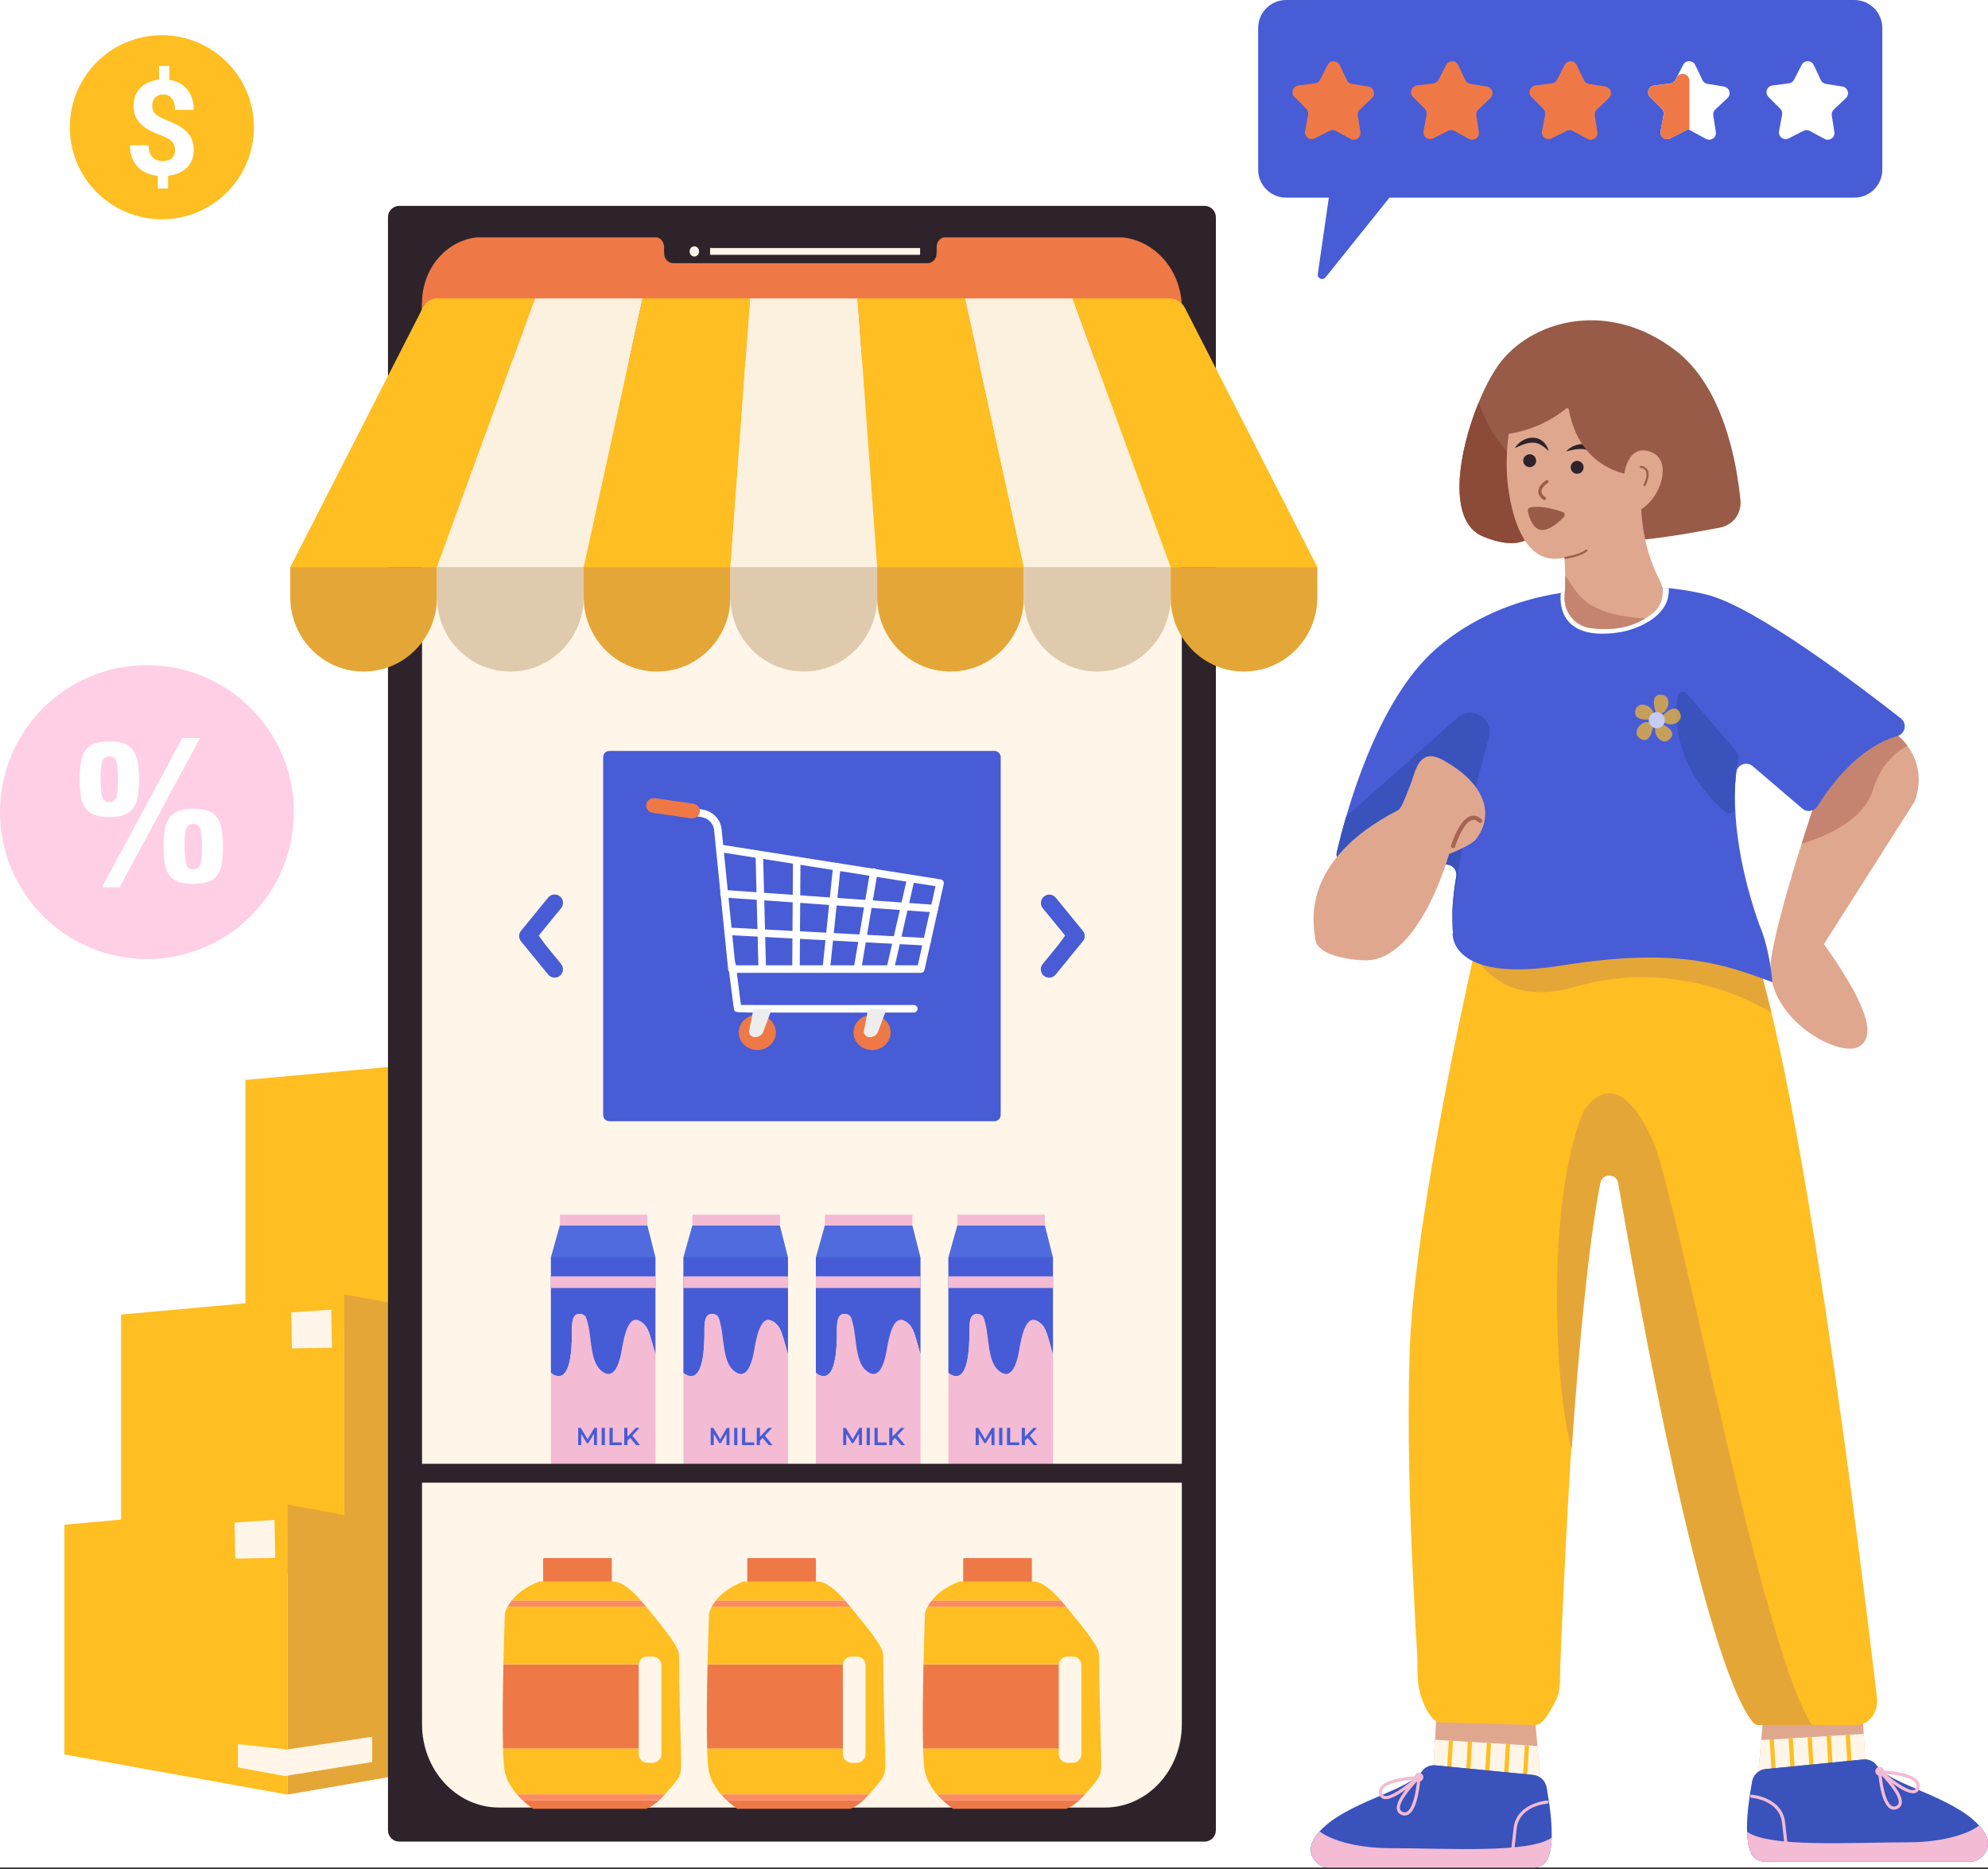 <svg width="500" height="470" viewBox="0 0 500 470" fill="none" xmlns="http://www.w3.org/2000/svg">
<rect x="0" y="0" width="500" height="470" fill="#333333" stroke="none"/>
<g clip-path="url(#clip0_3590_15786)">
<rect width="500" height="469.626" fill="white"/>
<path d="M164.204 331.423L117.846 339.439V266.494L164.204 275.047V331.423Z" fill="#E5A638"/>
<path d="M117.845 339.439L61.723 329.34V271.573L117.845 266.494V339.439Z" fill="#FFBE21"/>
<path d="M105.355 326.74L117.774 328.083L139.142 324.895V331.238L117.107 334.763L105.355 332.614V326.74Z" fill="#FFF6E9"/>
<path d="M104.518 271.024L114.586 270.353L114.755 279.918L104.685 280.087L104.518 271.024Z" fill="#FFF6E9"/>
<path d="M132.936 390.422L86.578 398.437V325.492L132.936 334.046V390.422Z" fill="#E5A638"/>
<path d="M86.577 398.437L30.453 388.338V330.572L86.577 325.492V398.437Z" fill="#FFBE21"/>
<path d="M74.088 385.739L86.506 387.082L107.875 383.893V390.236L85.84 393.761L74.088 391.613V385.739Z" fill="#FFF6E9"/>
<path d="M73.248 330.023L83.318 329.351L83.486 338.918L73.416 339.085L73.248 330.023Z" fill="#FFF6E9"/>
<path d="M118.674 443.278L72.314 451.292V378.348L118.674 386.9V443.278Z" fill="#E5A638"/>
<path d="M72.314 451.292L16.191 441.194V383.427L72.314 378.348V451.292Z" fill="#FFBE21"/>
<path d="M59.824 438.594L72.243 439.937L93.612 436.749V443.092L71.577 446.617L59.824 444.468V438.594Z" fill="#FFF6E9"/>
<path d="M58.984 382.878L69.053 382.207L69.221 391.772L59.153 391.941L58.984 382.878Z" fill="#FFF6E9"/>
<path d="M302.957 51.772H100.426C98.854 51.772 97.58 53.046 97.58 54.618V460.265C97.58 461.837 98.854 463.111 100.426 463.111H302.957C304.528 463.111 305.803 461.837 305.803 460.265V54.618C305.803 53.046 304.528 51.772 302.957 51.772Z" fill="#2E232B"/>
<path d="M105.459 57.872H297.913C298.219 57.872 298.522 57.932 298.805 58.049C299.088 58.166 299.345 58.338 299.561 58.554C299.778 58.77 299.949 59.027 300.066 59.31C300.184 59.593 300.244 59.896 300.244 60.202V454.894C300.244 455.588 299.968 456.254 299.477 456.745C298.986 457.236 298.32 457.512 297.626 457.512H105.756C105.062 457.512 104.396 457.236 103.905 456.745C103.414 456.254 103.139 455.588 103.139 454.894V60.192C103.139 59.576 103.383 58.986 103.818 58.551C104.253 58.116 104.843 57.872 105.459 57.872Z" fill="#2E232B"/>
<path d="M297.24 78.687V433.585C297.24 445.162 288.566 454.546 277.866 454.546H125.518C114.819 454.546 106.145 445.162 106.145 433.585V77.386C106.145 68.219 113.014 60.786 121.488 60.786H164.714C165.987 60.786 167.018 61.903 167.018 63.279V64.874C167.018 66.252 168.054 67.368 169.323 67.368H233.279C234.552 67.368 235.584 66.252 235.584 64.874V63.279C235.584 61.903 236.62 60.786 237.888 60.786H280.699C289.832 60.786 297.24 68.801 297.24 78.687Z" fill="#FFF6E9"/>
<path d="M174.633 64.509C175.288 64.509 175.82 63.934 175.82 63.225C175.82 62.516 175.288 61.941 174.633 61.941C173.977 61.941 173.445 62.516 173.445 63.225C173.445 63.934 173.977 64.509 174.633 64.509Z" fill="#FFF6E9"/>
<path d="M231.324 62.369H178.688C178.635 62.369 178.592 62.412 178.592 62.465V63.986C178.592 64.039 178.635 64.082 178.688 64.082H231.324C231.376 64.082 231.419 64.039 231.419 63.986V62.465C231.419 62.412 231.376 62.369 231.324 62.369Z" fill="#FFF6E9"/>
<path d="M297.24 77.5C297.24 68.194 290.675 60.551 282.284 59.687H237.314C236.319 59.962 235.581 60.931 235.581 62.092V63.687C235.581 65.065 234.546 66.181 233.277 66.181H169.32C168.048 66.181 167.016 65.065 167.016 63.687V62.092C167.016 60.927 166.277 59.962 165.284 59.687H119.912C112.179 60.54 106.145 67.608 106.145 76.199V90.552H297.237L297.24 77.5Z" fill="#EF7946"/>
<path d="M153.692 391.811H136.781C136.68 391.811 136.598 391.893 136.598 391.995V399.109C136.598 399.211 136.68 399.293 136.781 399.293H153.692C153.794 399.293 153.876 399.211 153.876 399.109V391.995C153.876 391.893 153.794 391.811 153.692 391.811Z" fill="#EF7946"/>
<path d="M160.645 418.738C160.645 418.666 160.66 418.6 160.666 418.53H126.616C126.457 425.572 126.343 434.006 126.517 439.729H160.65L160.645 418.738Z" fill="#EF7946"/>
<path d="M168.878 449.329C170.543 447.361 171.318 446.515 171.306 443.916C171.306 442.521 171.272 441.125 171.24 439.729C171.213 438.612 171.182 437.495 171.154 436.379C171.007 430.43 170.841 424.481 170.798 418.531C170.798 417.821 170.783 417.106 170.782 416.402C170.782 414.193 168.099 410.901 163.143 404.815L162.514 404.038H127.656C127.36 404.561 127.132 405.119 126.978 405.7C126.978 405.7 126.772 411.397 126.611 418.525H160.661C160.712 417.991 160.96 417.495 161.357 417.133C161.753 416.771 162.27 416.569 162.806 416.567H164.175C164.712 416.569 165.228 416.771 165.625 417.133C166.021 417.495 166.269 417.991 166.32 418.525C166.32 418.595 166.341 418.661 166.341 418.732V441.126C166.339 441.7 166.111 442.25 165.705 442.656C165.299 443.062 164.749 443.291 164.175 443.292H162.806C162.232 443.291 161.682 443.062 161.276 442.656C160.87 442.25 160.642 441.7 160.64 441.126V439.731H126.512C126.593 442.449 126.741 444.555 126.978 445.608C127.476 447.809 128.711 449.723 130.015 451.235H167.243C167.826 450.577 168.373 449.93 168.878 449.329Z" fill="#FFBE21"/>
<path d="M154.055 397.689H135.707C132.057 399.047 129.915 400.926 128.66 402.528H161.238C159.178 400.167 156.576 397.689 154.055 397.689Z" fill="#FFBE21"/>
<path d="M161.237 402.528H128.66C128.283 403.004 127.948 403.511 127.656 404.043H162.51C162.115 403.562 161.69 403.049 161.237 402.528Z" fill="#FC8A63"/>
<path d="M134.103 454.87H162.426C163.641 454.482 164.757 453.687 165.765 452.747H131.463C132.282 453.528 133.165 454.238 134.103 454.87Z" fill="#EF7946"/>
<path d="M130.016 451.234C130.472 451.763 130.955 452.268 131.464 452.747H165.767C166.284 452.268 166.776 451.756 167.244 451.234H130.016Z" fill="#FC8A63"/>
<path d="M205.036 391.811H188.125C188.024 391.811 187.941 391.893 187.941 391.995V399.109C187.941 399.211 188.024 399.293 188.125 399.293H205.036C205.138 399.293 205.22 399.211 205.22 399.109V391.995C205.22 391.893 205.138 391.811 205.036 391.811Z" fill="#EF7946"/>
<path d="M211.988 418.738C211.991 418.668 211.999 418.599 212.01 418.53H177.96C177.801 425.572 177.687 434.006 177.86 439.729H211.994L211.988 418.738Z" fill="#EF7946"/>
<path d="M220.224 449.329C221.89 447.361 222.663 446.515 222.653 443.916C222.653 442.521 222.619 441.125 222.586 439.729C222.558 438.612 222.529 437.495 222.5 436.379C222.352 430.43 222.187 424.481 222.144 418.531C222.144 417.821 222.129 417.106 222.129 416.402C222.129 414.193 219.445 410.901 214.49 404.815C214.292 404.573 214.08 404.311 213.859 404.038H179.007C178.711 404.561 178.483 405.119 178.329 405.7C178.329 405.7 178.122 411.397 177.961 418.525H212.011C212.062 417.991 212.309 417.495 212.705 417.133C213.102 416.771 213.618 416.569 214.155 416.567H215.523C216.06 416.569 216.577 416.771 216.973 417.133C217.37 417.495 217.617 417.991 217.668 418.525C217.668 418.595 217.689 418.661 217.689 418.732V441.126C217.688 441.7 217.459 442.25 217.053 442.656C216.647 443.062 216.097 443.291 215.523 443.292H214.155C213.581 443.291 213.03 443.062 212.625 442.656C212.219 442.25 211.99 441.7 211.989 441.126V439.731H177.854C177.936 442.449 178.083 444.555 178.321 445.608C178.818 447.809 180.053 449.723 181.357 451.235H218.585C219.168 450.577 219.717 449.93 220.224 449.329Z" fill="#FFBE21"/>
<path d="M205.399 397.689H187.051C183.4 399.047 181.258 400.926 180.004 402.528H212.587C210.515 400.167 207.918 397.689 205.399 397.689Z" fill="#FFBE21"/>
<path d="M212.586 402.528H180.003C179.627 403.004 179.291 403.511 179 404.043H213.852C213.459 403.562 213.034 403.049 212.586 402.528Z" fill="#FC8A63"/>
<path d="M185.447 454.87H213.769C214.985 454.482 216.1 453.687 217.109 452.747H182.809C183.627 453.528 184.51 454.238 185.447 454.87Z" fill="#EF7946"/>
<path d="M181.357 451.234C181.814 451.763 182.298 452.268 182.807 452.747H217.116C217.634 452.268 218.126 451.756 218.592 451.234H181.357Z" fill="#FC8A63"/>
<path d="M259.347 391.811H242.436C242.334 391.811 242.252 391.893 242.252 391.995V399.109C242.252 399.211 242.334 399.293 242.436 399.293H259.347C259.448 399.293 259.531 399.211 259.531 399.109V391.995C259.531 391.893 259.448 391.811 259.347 391.811Z" fill="#EF7946"/>
<path d="M266.299 418.738C266.299 418.666 266.313 418.6 266.32 418.53H232.265C232.106 425.572 231.992 434.006 232.165 439.729H266.299V418.738Z" fill="#EF7946"/>
<path d="M274.533 449.329C276.198 447.361 276.972 446.515 276.961 443.916C276.955 442.521 276.928 441.125 276.894 439.729C276.867 438.612 276.838 437.495 276.809 436.379C276.661 430.43 276.495 424.481 276.453 418.531C276.453 417.821 276.437 417.106 276.436 416.402C276.436 414.193 273.753 410.901 268.797 404.815L268.168 404.038H233.316C233.018 404.56 232.79 405.119 232.637 405.7C232.637 405.7 232.43 411.397 232.27 418.525H266.319C266.371 417.991 266.619 417.495 267.015 417.133C267.411 416.771 267.928 416.569 268.465 416.567H269.833C270.37 416.569 270.887 416.771 271.283 417.133C271.679 417.495 271.927 417.991 271.978 418.525C271.985 418.595 271.999 418.661 271.999 418.732V441.126C271.998 441.7 271.769 442.25 271.363 442.656C270.957 443.062 270.407 443.291 269.833 443.292H268.465C267.891 443.291 267.34 443.062 266.934 442.656C266.529 442.25 266.3 441.7 266.299 441.126V439.731H232.166C232.249 442.449 232.395 444.555 232.633 445.608C233.131 447.809 234.366 449.723 235.669 451.235H272.898C273.48 450.577 274.029 449.93 274.533 449.329Z" fill="#FFBE21"/>
<path d="M259.711 397.689H241.361C237.71 399.047 235.567 400.926 234.312 402.528H266.89C264.83 400.167 262.228 397.689 259.711 397.689Z" fill="#FFBE21"/>
<path d="M266.89 402.528H234.313C233.937 403.004 233.601 403.511 233.311 404.043H268.163C267.768 403.562 267.35 403.049 266.89 402.528Z" fill="#FC8A63"/>
<path d="M239.756 454.87H268.08C269.295 454.482 270.41 453.687 271.42 452.747H237.111C237.932 453.527 238.817 454.238 239.756 454.87Z" fill="#EF7946"/>
<path d="M235.668 451.234C236.125 451.763 236.608 452.268 237.117 452.747H271.425C271.943 452.268 272.434 451.756 272.901 451.234H235.668Z" fill="#FC8A63"/>
<path d="M143.839 336.038C143.901 334.096 143.466 330.615 145.602 330.422C147.156 330.281 147.544 331.846 147.609 333.077C147.711 335.036 147.868 336.961 148.335 338.866C148.803 340.77 149.349 342.681 149.607 344.637C149.937 347.137 149.995 349.702 150.502 352.179C150.838 353.814 151.101 355.783 152.135 357.174C153.585 359.124 154.708 357.821 155.185 355.959C156.138 352.242 156.327 347.945 156.603 344.158C156.789 342.302 156.688 340.425 156.828 338.564C156.98 336.564 157.727 335.408 158.698 333.682C158.915 333.294 159.139 332.905 159.467 332.601C160.48 331.674 161.323 332.325 162.099 333.142C162.767 333.846 163.135 334.782 163.431 335.704C163.963 337.321 164.374 338.989 164.855 340.624V316.204H138.549V345.211C138.748 345.401 138.971 345.563 139.212 345.695C143.729 348.048 143.769 338.309 143.839 336.038Z" fill="#465CD6"/>
<path d="M163.434 335.704C163.131 334.783 162.77 333.846 162.102 333.142C157.571 328.373 156.648 338.572 156.083 340.954C155.455 343.612 154.087 347.298 151.034 344.513C148.402 342.112 148.768 335.944 147.832 332.769C147.485 331.595 147.573 330.421 145.612 330.421C143.465 330.421 143.909 334.092 143.847 336.038C143.775 338.309 143.735 348.048 139.218 345.695C138.976 345.563 138.754 345.401 138.555 345.211V368.397H164.867V340.623C164.377 338.989 163.966 337.321 163.434 335.704Z" fill="#F3BBD4"/>
<path d="M164.862 316.204H138.549L140.813 308.116H162.812L164.862 316.204Z" fill="#506BDD"/>
<path d="M140.973 305.457H162.684C162.724 305.457 162.763 305.473 162.791 305.501C162.82 305.53 162.836 305.568 162.836 305.609V308.154H140.834V305.596C140.834 305.577 140.837 305.559 140.844 305.542C140.851 305.525 140.861 305.51 140.874 305.497C140.887 305.484 140.902 305.474 140.919 305.467C140.936 305.46 140.954 305.457 140.973 305.457Z" fill="#F3BBD4"/>
<path d="M164.862 320.963H138.549V323.897H164.862V320.963Z" fill="#F3BBD4"/>
<path d="M149.395 363.405L149.389 360.535L147.965 362.91H147.605L146.18 360.572V363.405H145.414V359.076H146.076L147.796 361.946L149.479 359.076H150.142V363.405H149.395Z" fill="#465CD6"/>
<path d="M151.324 359.076H152.124V363.405H151.32L151.324 359.076Z" fill="#465CD6"/>
<path d="M153.299 359.076H154.102V362.724H156.366V363.405H153.299V359.076Z" fill="#465CD6"/>
<path d="M158.494 361.592L157.808 362.297V363.405H157.004V359.076H157.808V361.295L159.948 359.076H160.854L159.035 361.018L160.966 363.411H160.023L158.494 361.592Z" fill="#465CD6"/>
<path d="M177.166 336.038C177.228 334.096 176.793 330.615 178.929 330.422C180.483 330.281 180.871 331.846 180.936 333.077C181.038 335.036 181.195 336.961 181.662 338.866C182.129 340.77 182.676 342.681 182.933 344.637C183.264 347.137 183.322 349.702 183.829 352.179C184.163 353.814 184.427 355.783 185.461 357.174C186.912 359.124 188.034 357.821 188.512 355.959C189.465 352.242 189.654 347.945 189.936 344.158C190.121 342.302 190.02 340.425 190.161 338.564C190.312 336.564 191.06 335.408 192.031 333.682C192.248 333.294 192.472 332.905 192.8 332.601C193.812 331.674 194.657 332.325 195.431 333.142C196.1 333.846 196.467 334.782 196.764 335.704C197.296 337.321 197.707 338.989 198.188 340.624V316.204H171.873V345.211C172.072 345.401 172.295 345.564 172.536 345.695C177.052 348.048 177.093 338.309 177.166 336.038Z" fill="#465CD6"/>
<path d="M196.759 335.704C196.454 334.783 196.094 333.846 195.425 333.142C190.894 328.373 189.971 338.572 189.407 340.954C188.778 343.612 187.41 347.298 184.358 344.513C181.725 342.112 182.093 335.944 181.155 332.769C180.81 331.595 180.896 330.421 178.936 330.421C176.79 330.421 177.234 334.092 177.172 336.038C177.099 338.309 177.058 348.048 172.542 345.695C172.3 345.564 172.078 345.401 171.879 345.211V368.397H198.192V340.623C197.697 338.989 197.291 337.321 196.759 335.704Z" fill="#F3BBD4"/>
<path d="M198.186 316.204H171.873L174.137 308.116H196.136L198.186 316.204Z" fill="#506BDD"/>
<path d="M174.295 305.457H196.007C196.047 305.457 196.086 305.473 196.114 305.501C196.143 305.53 196.158 305.568 196.158 305.608V308.154H174.158V305.596C174.158 305.577 174.161 305.559 174.168 305.543C174.175 305.526 174.185 305.511 174.198 305.498C174.211 305.485 174.226 305.475 174.243 305.468C174.259 305.461 174.277 305.457 174.295 305.457Z" fill="#F3BBD4"/>
<path d="M198.186 320.963H171.873V323.897H198.186V320.963Z" fill="#F3BBD4"/>
<path d="M182.719 363.405V360.535L181.295 362.91H180.937L179.513 360.572V363.405H178.746V359.076H179.408L181.127 361.946L182.81 359.076H183.473V363.405H182.719Z" fill="#465CD6"/>
<path d="M184.648 359.076H185.452V363.405H184.648V359.076Z" fill="#465CD6"/>
<path d="M186.623 359.076H187.427V362.724H189.691V363.405H186.623V359.076Z" fill="#465CD6"/>
<path d="M191.818 361.592L191.131 362.297V363.405H190.328V359.076H191.131V361.295L193.272 359.076H194.178L192.366 361.018L194.296 363.411H193.355L191.818 361.592Z" fill="#465CD6"/>
<path d="M210.489 336.038C210.551 334.096 210.116 330.615 212.253 330.422C213.807 330.281 214.195 331.846 214.259 333.077C214.362 335.036 214.518 336.961 214.985 338.866C215.452 340.77 215.999 342.681 216.258 344.637C216.588 347.137 216.646 349.702 217.152 352.179C217.488 353.814 217.752 355.783 218.785 357.174C220.236 359.124 221.359 357.821 221.836 355.959C222.789 352.242 222.977 347.945 223.26 344.158C223.446 342.302 223.345 340.425 223.484 338.564C223.636 336.564 224.383 335.408 225.355 333.682C225.573 333.294 225.795 332.905 226.123 332.601C227.137 331.674 227.98 332.325 228.755 333.142C229.423 333.846 229.791 334.782 230.089 335.704C230.621 337.321 231.031 338.989 231.513 340.624V316.204H205.197V345.211C205.396 345.401 205.619 345.564 205.86 345.695C210.376 348.048 210.416 338.309 210.489 336.038Z" fill="#465CD6"/>
<path d="M230.083 335.704C229.778 334.783 229.417 333.846 228.749 333.142C224.224 328.373 223.295 338.572 222.732 340.954C222.102 343.612 220.734 347.298 217.682 344.513C215.049 342.112 215.417 335.944 214.479 332.769C214.134 331.595 214.227 330.421 212.259 330.421C210.114 330.421 210.557 334.092 210.494 336.038C210.422 338.309 210.382 348.048 205.866 345.695C205.625 345.564 205.402 345.401 205.203 345.211V368.397H231.515V340.623C231.025 338.989 230.615 337.321 230.083 335.704Z" fill="#F3BBD4"/>
<path d="M231.509 316.204H205.197L207.462 308.116H229.461L231.509 316.204Z" fill="#506BDD"/>
<path d="M207.62 305.457H229.331C229.351 305.457 229.371 305.461 229.389 305.469C229.408 305.476 229.424 305.487 229.438 305.501C229.452 305.515 229.464 305.532 229.471 305.551C229.479 305.569 229.483 305.589 229.483 305.608V308.154H207.482V305.596C207.482 305.577 207.486 305.559 207.493 305.543C207.499 305.526 207.509 305.511 207.522 305.498C207.535 305.485 207.55 305.475 207.567 305.468C207.584 305.461 207.602 305.457 207.62 305.457Z" fill="#F3BBD4"/>
<path d="M231.51 320.963H205.197V323.897H231.51V320.963Z" fill="#F3BBD4"/>
<path d="M216.046 363.405V360.535L214.621 362.91H214.263L212.839 360.572V363.405H212.068V359.076H212.731L214.451 361.946L216.134 359.076H216.796V363.405H216.046Z" fill="#465CD6"/>
<path d="M217.975 359.076H218.777V363.405H217.975V359.076Z" fill="#465CD6"/>
<path d="M219.947 359.076H220.751V362.724H223.016V363.405H219.947V359.076Z" fill="#465CD6"/>
<path d="M225.144 361.592L224.456 362.297V363.405H223.652V359.076H224.456V361.295L226.598 359.076H227.504L225.691 361.018L227.62 363.411H226.681L225.144 361.592Z" fill="#465CD6"/>
<path d="M243.814 336.038C243.876 334.096 243.441 330.615 245.579 330.422C247.132 330.281 247.521 331.846 247.584 333.077C247.686 335.036 247.843 336.961 248.31 338.866C248.778 340.77 249.324 342.681 249.583 344.637C249.913 347.137 249.972 349.702 250.478 352.179C250.813 353.814 251.076 355.783 252.11 357.174C253.562 359.124 254.683 357.821 255.161 355.959C256.113 352.242 256.302 347.945 256.585 344.158C256.77 342.302 256.669 340.425 256.809 338.564C256.96 336.564 257.707 335.408 258.679 333.682C258.897 333.294 259.12 332.905 259.447 332.601C260.461 331.674 261.304 332.325 262.079 333.142C262.747 333.846 263.109 334.782 263.411 335.704C263.944 337.321 264.354 338.989 264.836 340.624V316.204H238.521V345.211C238.72 345.401 238.943 345.563 239.184 345.695C243.701 348.048 243.742 338.309 243.814 336.038Z" fill="#465CD6"/>
<path d="M263.406 335.704C263.103 334.783 262.741 333.846 262.073 333.142C257.542 328.373 256.619 338.572 256.056 340.954C255.427 343.612 254.058 347.298 251.007 344.513C248.375 342.112 248.741 335.944 247.805 332.769C247.458 331.595 247.546 330.421 245.585 330.421C243.438 330.421 243.882 334.092 243.82 336.038C243.747 338.309 243.707 348.048 239.19 345.695C238.949 345.563 238.726 345.401 238.527 345.211V368.397H264.84V340.623C264.348 338.989 263.938 337.321 263.406 335.704Z" fill="#F3BBD4"/>
<path d="M264.834 316.204H238.521L240.787 308.116H262.786L264.834 316.204Z" fill="#506BDD"/>
<path d="M240.938 305.457H262.65C262.69 305.457 262.728 305.473 262.757 305.501C262.785 305.53 262.801 305.568 262.801 305.608V308.154H240.809V305.596C240.808 305.56 240.821 305.526 240.846 305.5C240.87 305.475 240.903 305.459 240.938 305.457Z" fill="#F3BBD4"/>
<path d="M264.834 320.963H238.521V323.897H264.834V320.963Z" fill="#F3BBD4"/>
<path d="M249.369 363.405V360.535L247.945 362.91H247.586L246.162 360.572V363.405H245.395V359.076H246.056L247.777 361.946L249.46 359.076H250.121V363.405H249.369Z" fill="#465CD6"/>
<path d="M251.297 359.076H252.101V363.405H251.297V359.076Z" fill="#465CD6"/>
<path d="M253.271 359.076H254.075V362.724H256.345V363.405H253.278L253.271 359.076Z" fill="#465CD6"/>
<path d="M258.467 361.592L257.781 362.297V363.405H256.977V359.076H257.781V361.295L259.921 359.076H260.827L259.008 361.018L260.938 363.411H259.998L258.467 361.592Z" fill="#465CD6"/>
<path d="M300.347 368.103H103.036C102.876 368.103 102.746 368.233 102.746 368.393V372.562C102.746 372.722 102.876 372.852 103.036 372.852H300.347C300.507 372.852 300.637 372.722 300.637 372.562V368.393C300.637 368.233 300.507 368.103 300.347 368.103Z" fill="#2E232B"/>
<path d="M250.124 188.841H153.258C152.395 188.841 151.695 189.541 151.695 190.404V280.392C151.695 281.255 152.395 281.955 153.258 281.955H250.124C250.987 281.955 251.686 281.255 251.686 280.392V190.404C251.686 189.541 250.987 188.841 250.124 188.841Z" fill="#485CD6"/>
<path fill-rule="evenodd" clip-rule="evenodd" d="M137.112 237.505L141.138 242.437C141.483 242.87 141.643 243.421 141.584 243.972C141.524 244.523 141.25 245.028 140.82 245.377C140.39 245.726 139.84 245.892 139.289 245.837C138.738 245.783 138.23 245.513 137.877 245.087L131.15 236.854C130.774 236.462 130.564 235.94 130.564 235.397C130.564 234.855 130.774 234.333 131.15 233.941L137.873 225.707C138.224 225.274 138.733 224.999 139.288 224.942C139.842 224.885 140.397 225.05 140.829 225.402C141.262 225.754 141.537 226.263 141.594 226.817C141.651 227.371 141.486 227.926 141.134 228.358L137.108 233.29L135.492 235.274L137.112 237.505Z" fill="#485CD6"/>
<path fill-rule="evenodd" clip-rule="evenodd" d="M267.888 235.274L266.268 233.286L262.242 228.354C261.904 227.92 261.75 227.371 261.812 226.825C261.875 226.279 262.149 225.779 262.575 225.432C263.002 225.085 263.548 224.919 264.095 224.97C264.643 225.021 265.149 225.284 265.504 225.703L272.226 233.937C272.603 234.329 272.813 234.851 272.813 235.394C272.813 235.937 272.603 236.459 272.226 236.85L265.504 245.083C265.153 245.515 264.644 245.791 264.09 245.848C263.535 245.906 262.981 245.74 262.548 245.389C262.115 245.038 261.84 244.529 261.783 243.974C261.725 243.42 261.89 242.865 262.242 242.433L266.268 237.501L267.888 235.274Z" fill="#485CD6"/>
<path d="M231.59 244.641H184.083C183.848 244.641 183.621 244.554 183.447 244.396C183.273 244.239 183.163 244.022 183.139 243.788L179.598 208.703C179.434 207.066 178.107 205.725 176.373 205.454L164.811 203.611C164.562 203.571 164.34 203.435 164.192 203.231C164.045 203.028 163.984 202.774 164.023 202.526C164.063 202.278 164.199 202.055 164.403 201.908C164.606 201.76 164.86 201.699 165.108 201.739L176.672 203.58C179.262 203.991 181.236 206.019 181.486 208.511L181.889 212.49L236.586 221.139C236.714 221.159 236.836 221.206 236.945 221.275C237.055 221.345 237.149 221.436 237.222 221.543C237.294 221.65 237.344 221.771 237.369 221.898C237.393 222.025 237.391 222.156 237.362 222.282L232.516 243.903C232.469 244.113 232.351 244.301 232.182 244.435C232.014 244.569 231.805 244.642 231.59 244.641ZM184.94 242.745H230.831L235.29 222.853L182.079 214.438L184.94 242.745Z" fill="white"/>
<path d="M235.001 229.428H234.934L182.03 225.694C181.779 225.676 181.546 225.559 181.381 225.369C181.216 225.179 181.134 224.932 181.151 224.682C181.172 224.432 181.289 224.201 181.478 224.036C181.668 223.872 181.913 223.788 182.163 223.802L235.071 227.539C235.32 227.551 235.554 227.66 235.723 227.843C235.892 228.027 235.982 228.269 235.973 228.518C235.965 228.768 235.858 229.003 235.677 229.175C235.496 229.346 235.254 229.439 235.005 229.433L235.001 229.428Z" fill="white"/>
<path d="M233.149 237.781H233.099L183.254 235.149C183.003 235.135 182.768 235.022 182.599 234.836C182.431 234.649 182.344 234.403 182.357 234.152C182.361 234.027 182.391 233.904 182.444 233.791C182.497 233.678 182.572 233.576 182.665 233.493C182.758 233.409 182.867 233.345 182.985 233.304C183.104 233.263 183.229 233.246 183.354 233.255L233.198 235.888C233.445 235.901 233.677 236.01 233.845 236.191C234.012 236.372 234.102 236.612 234.096 236.859C234.09 237.106 233.987 237.341 233.81 237.513C233.633 237.686 233.396 237.782 233.149 237.782V237.781Z" fill="white"/>
<path d="M223.96 244.363C223.889 244.364 223.817 244.356 223.748 244.34C223.503 244.284 223.29 244.132 223.157 243.919C223.023 243.707 222.98 243.449 223.036 243.204L228.165 220.756C228.191 220.633 228.241 220.516 228.313 220.412C228.384 220.309 228.475 220.22 228.581 220.153C228.687 220.085 228.806 220.039 228.93 220.017C229.054 219.995 229.181 219.999 229.304 220.027C229.426 220.055 229.542 220.107 229.645 220.18C229.747 220.254 229.834 220.346 229.9 220.454C229.966 220.561 230.01 220.68 230.029 220.805C230.048 220.929 230.043 221.056 230.013 221.178L224.884 243.626C224.837 243.836 224.719 244.023 224.551 244.156C224.383 244.29 224.175 244.363 223.96 244.363Z" fill="white"/>
<path d="M215.691 244.433C215.638 244.432 215.585 244.428 215.532 244.42C215.284 244.378 215.063 244.239 214.918 244.034C214.772 243.829 214.714 243.575 214.755 243.327L218.832 219.147C218.874 218.899 219.012 218.678 219.217 218.532C219.422 218.386 219.676 218.328 219.924 218.369C220.172 218.411 220.393 218.55 220.539 218.754C220.685 218.959 220.743 219.213 220.702 219.461L216.625 243.642C216.588 243.863 216.473 244.063 216.303 244.208C216.132 244.353 215.915 244.432 215.691 244.433Z" fill="white"/>
<path d="M207.835 244.433C207.803 244.435 207.77 244.435 207.738 244.433C207.489 244.407 207.26 244.284 207.101 244.09C206.942 243.896 206.867 243.647 206.891 243.397L209.532 217.831C209.558 217.581 209.682 217.352 209.877 217.193C210.072 217.034 210.322 216.96 210.573 216.985C210.823 217.011 211.052 217.135 211.211 217.33C211.37 217.525 211.444 217.775 211.419 218.026L208.777 243.593C208.751 243.824 208.64 244.037 208.466 244.192C208.292 244.347 208.068 244.433 207.835 244.433Z" fill="white"/>
<path d="M200.193 244.502C199.941 244.5 199.701 244.398 199.524 244.219C199.347 244.041 199.249 243.799 199.25 243.547L199.439 216.433C199.441 216.183 199.542 215.944 199.719 215.768C199.897 215.591 200.137 215.492 200.387 215.492C200.511 215.493 200.634 215.518 200.749 215.567C200.864 215.615 200.968 215.685 201.055 215.774C201.142 215.863 201.211 215.968 201.258 216.083C201.305 216.198 201.329 216.322 201.328 216.446L201.14 243.56C201.139 243.811 201.038 244.05 200.86 244.226C200.683 244.403 200.443 244.502 200.193 244.502Z" fill="white"/>
<path d="M191.711 244.571C191.464 244.571 191.227 244.474 191.05 244.302C190.873 244.13 190.77 243.895 190.763 243.648L190.028 214.986C190.025 214.861 190.046 214.737 190.091 214.621C190.136 214.505 190.203 214.399 190.289 214.309C190.374 214.219 190.477 214.146 190.591 214.096C190.705 214.045 190.828 214.018 190.952 214.015C191.479 213.968 191.909 214.414 191.923 214.937L192.66 243.599C192.663 243.724 192.641 243.847 192.597 243.964C192.552 244.08 192.485 244.186 192.399 244.276C192.313 244.366 192.21 244.439 192.096 244.489C191.982 244.54 191.86 244.567 191.735 244.57L191.711 244.571Z" fill="white"/>
<path d="M202.99 254.639C199.113 254.639 195.439 254.639 192.47 254.631C184.913 254.615 184.913 254.615 184.656 253.998C184.59 253.843 184.563 253.777 183.142 242.605C183.127 242.481 183.135 242.356 183.168 242.236C183.201 242.116 183.257 242.003 183.333 241.905C183.409 241.806 183.504 241.724 183.612 241.662C183.72 241.6 183.84 241.56 183.963 241.545C184.087 241.529 184.212 241.538 184.332 241.57C184.452 241.603 184.565 241.659 184.663 241.735C184.762 241.812 184.844 241.906 184.906 242.015C184.968 242.123 185.008 242.242 185.024 242.365C185.466 245.852 186.105 250.835 186.356 252.715C191.266 252.772 218.801 252.745 229.834 252.727C230.086 252.727 230.327 252.826 230.505 253.004C230.682 253.182 230.782 253.423 230.782 253.674C230.782 253.926 230.682 254.167 230.505 254.344C230.327 254.522 230.086 254.622 229.834 254.622C229.834 254.622 218.768 254.639 207.696 254.644L202.99 254.639Z" fill="white"/>
<path d="M190.469 264.046C193.046 264.046 195.134 262.068 195.134 259.627C195.134 257.187 193.046 255.208 190.469 255.208C187.893 255.208 185.805 257.187 185.805 259.627C185.805 262.068 187.893 264.046 190.469 264.046Z" fill="#EF7946"/>
<path d="M194.099 253.751L191.973 259.447C191.628 260.373 190.635 260.933 189.612 260.781C188.809 260.662 188.269 259.938 188.42 259.18L189.489 253.753H194.099V253.751Z" fill="#EDEDED"/>
<path d="M219.331 264.046C221.907 264.046 223.995 262.068 223.995 259.627C223.995 257.187 221.907 255.208 219.331 255.208C216.754 255.208 214.666 257.187 214.666 259.627C214.666 262.068 216.754 264.046 219.331 264.046Z" fill="#EF7946"/>
<path d="M222.963 253.751L220.836 259.447C220.491 260.373 219.498 260.933 218.474 260.781C218.289 260.759 218.11 260.699 217.948 260.606C217.787 260.512 217.646 260.387 217.534 260.237C217.423 260.087 217.343 259.916 217.299 259.735C217.256 259.553 217.25 259.364 217.282 259.18L218.353 253.753H222.963V253.751Z" fill="#EDEDED"/>
<path d="M164.173 204.394L173.781 205.779C174.852 205.933 175.853 205.237 176.014 204.226C176.178 203.212 175.442 202.264 174.371 202.11L164.764 200.725C163.693 200.571 162.692 201.269 162.53 202.279C162.367 203.296 163.103 204.24 164.173 204.394Z" fill="#EF7946"/>
<path d="M109.906 142.615H73.008L106.41 77.258C106.735 76.598 107.236 76.041 107.858 75.65C108.48 75.257 109.199 75.046 109.934 75.037H134.581L109.906 142.615Z" fill="#FFBE21"/>
<path d="M146.809 142.615H109.906L134.576 75.037H161.611L146.809 142.615Z" fill="#FCF0DE"/>
<path d="M183.712 142.615H146.809L161.611 75.037H188.647L183.712 142.615Z" fill="#FFBE21"/>
<path d="M220.617 142.615H183.713L188.648 75.037H215.685L220.617 142.615Z" fill="#FCF0DE"/>
<path d="M257.521 142.615H220.616L215.684 75.037H242.718L257.521 142.615Z" fill="#FFBE21"/>
<path d="M294.426 142.615H257.522L242.719 75.037H269.755L294.426 142.615Z" fill="#FCF0DE"/>
<path d="M331.329 142.615H294.431L269.76 75.034H294.123C295.77 75.034 297.283 75.987 298.065 77.517L331.329 142.615Z" fill="#FFBE21"/>
<path d="M91.455 168.879C81.263 168.879 73.002 160.502 73.002 150.171V142.615H109.9V150.171C109.906 160.502 101.645 168.879 91.455 168.879Z" fill="#E5A638"/>
<path d="M128.358 168.879C118.168 168.879 109.906 160.502 109.906 150.171V142.615H146.804V150.171C146.816 160.502 138.549 168.879 128.358 168.879Z" fill="#E0CAAD"/>
<path d="M165.261 168.879C155.07 168.879 146.809 160.502 146.809 150.171V142.615H183.707V150.171C183.713 160.502 175.45 168.879 165.261 168.879Z" fill="#E5A638"/>
<path d="M202.166 168.879C191.977 168.879 183.713 160.502 183.713 150.171V142.615H220.611V150.171C220.612 160.502 212.356 168.879 202.166 168.879Z" fill="#E0CAAD"/>
<path d="M239.07 168.879C228.878 168.879 220.617 160.502 220.617 150.171V142.615H257.515V150.171C257.522 160.502 249.259 168.879 239.07 168.879Z" fill="#E5A638"/>
<path d="M275.972 168.879C265.783 168.879 257.521 160.502 257.521 150.171V142.615H294.419V150.171C294.426 160.502 286.163 168.879 275.972 168.879Z" fill="#E0CAAD"/>
<path d="M312.876 168.879C302.686 168.879 294.426 160.502 294.426 150.171V142.615H331.324V150.171C331.329 160.502 323.069 168.879 312.876 168.879Z" fill="#E5A638"/>
<path d="M40.708 55.145C53.492 55.145 63.855 44.782 63.855 31.998C63.855 19.214 53.492 8.85 40.708 8.85C27.924 8.85 17.561 19.214 17.561 31.998C17.561 44.782 27.924 55.145 40.708 55.145Z" fill="#FFBE21"/>
<path d="M44.026 37.72C44.026 36.834 43.78 36.129 43.287 35.605C42.794 35.08 41.959 34.596 40.782 34.155C39.742 33.772 38.724 33.331 37.733 32.834C36.933 32.436 36.193 31.928 35.532 31.327C34.925 30.764 34.441 30.083 34.108 29.326C33.767 28.558 33.594 27.645 33.59 26.585C33.59 24.757 34.173 23.259 35.339 22.091C36.505 20.923 38.057 20.24 39.993 20.043V16.573H42.59V20.093C44.503 20.362 46.001 21.158 47.084 22.482C48.167 23.806 48.709 25.523 48.71 27.632H44.022C44.022 26.337 43.754 25.367 43.218 24.72C42.682 24.074 41.966 23.753 41.068 23.757C40.182 23.757 39.494 24.01 39.01 24.513C38.525 25.017 38.279 25.711 38.281 26.598C38.281 27.419 38.519 28.079 38.995 28.576C39.472 29.073 40.355 29.581 41.647 30.098C42.738 30.523 43.803 31.012 44.837 31.564C45.61 31.979 46.32 32.502 46.944 33.118C47.51 33.683 47.958 34.356 48.261 35.096C48.58 35.921 48.734 36.801 48.717 37.685C48.717 39.524 48.145 41.016 47.003 42.162C45.86 43.308 44.281 43.985 42.267 44.193V47.418H39.687V44.212C37.47 43.974 35.753 43.189 34.536 41.855C33.319 40.522 32.71 38.746 32.707 36.528H37.394C37.394 37.815 37.7 38.801 38.313 39.486C38.926 40.171 39.804 40.517 40.949 40.522C41.898 40.522 42.65 40.27 43.204 39.767C43.758 39.264 44.032 38.581 44.026 37.72Z" fill="white"/>
<path d="M36.951 241.172C57.359 241.172 73.902 224.628 73.902 204.221C73.902 183.813 57.359 167.27 36.951 167.27C16.544 167.27 0 183.813 0 204.221C0 224.628 16.544 241.172 36.951 241.172Z" fill="#FFCFE6"/>
<path d="M20.311 191.774C20.513 190.578 20.887 189.582 21.434 188.784C21.999 187.974 22.799 187.357 23.726 187.016C24.705 186.633 25.959 186.443 27.488 186.444C29.047 186.444 30.31 186.634 31.275 187.016C32.191 187.363 32.982 187.98 33.542 188.784C34.088 189.582 34.461 190.578 34.661 191.774C35.062 194.55 35.062 197.369 34.661 200.145C34.463 201.341 34.09 202.338 33.542 203.134C32.983 203.94 32.192 204.557 31.275 204.903C30.309 205.286 29.047 205.477 27.488 205.476C25.958 205.476 24.704 205.285 23.726 204.903C22.798 204.563 21.998 203.945 21.434 203.134C20.885 202.337 20.511 201.34 20.311 200.145C19.914 197.369 19.914 194.55 20.311 191.774ZM25.644 200.22C25.876 201.2 26.491 201.689 27.488 201.689C28.485 201.689 29.097 201.2 29.331 200.22C29.566 199.24 29.68 197.76 29.68 195.761C29.68 193.967 29.564 192.597 29.331 191.651C29.097 190.703 28.485 190.227 27.488 190.227C26.491 190.227 25.876 190.699 25.644 191.651C25.412 192.602 25.296 193.967 25.296 195.761C25.296 197.756 25.412 199.243 25.644 200.223V200.22ZM50.308 185.59L30.078 223.118H25.644L45.873 185.598L50.308 185.59ZM41.438 208.71C41.637 207.514 42.011 206.518 42.559 205.721C43.124 204.911 43.925 204.293 44.852 203.951C45.831 203.57 47.086 203.379 48.614 203.379C50.175 203.379 51.437 203.57 52.401 203.951C53.318 204.299 54.108 204.916 54.668 205.721C55.214 206.518 55.588 207.514 55.788 208.71C56.188 211.495 56.188 214.322 55.788 217.106C55.59 218.285 55.217 219.264 54.668 220.045C54.108 220.834 53.316 221.426 52.401 221.74C51.435 222.085 50.173 222.258 48.614 222.258C47.085 222.258 45.831 222.085 44.852 221.74C43.928 221.432 43.125 220.839 42.559 220.045C42.011 219.268 41.637 218.289 41.438 217.106C41.039 214.322 41.039 211.495 41.438 208.71ZM46.77 217.156C47.003 218.136 47.617 218.626 48.614 218.625C49.611 218.625 50.223 218.136 50.458 217.156C50.692 216.176 50.806 214.696 50.806 212.695C50.806 210.902 50.69 209.532 50.458 208.585C50.223 207.638 49.611 207.161 48.614 207.161C47.617 207.161 47.002 207.635 46.77 208.585C46.539 209.535 46.422 210.902 46.422 212.695C46.422 214.694 46.538 216.184 46.77 217.163V217.156Z" fill="white"/>
<path d="M466.384 0H323.475C321.609 0 319.819 0.741 318.5 2.061C317.181 3.38 316.439 5.169 316.439 7.035V42.666C316.439 44.532 317.181 46.321 318.5 47.64C319.819 48.96 321.609 49.701 323.475 49.701H334.209L331.434 68.933C331.401 69.17 331.446 69.411 331.562 69.619C331.679 69.828 331.861 69.992 332.08 70.087C332.299 70.182 332.543 70.202 332.775 70.145C333.007 70.088 333.214 69.956 333.363 69.769L349.46 49.702H466.381C468.247 49.702 470.036 48.961 471.356 47.642C472.675 46.322 473.416 44.533 473.416 42.667V7.035C473.416 5.17 472.676 3.381 471.357 2.061C470.038 0.742 468.249 0.001 466.384 0Z" fill="#485CD6"/>
<path d="M340.014 21.098L344.157 21.762C344.469 21.812 344.761 21.948 345 22.155C345.238 22.363 345.414 22.633 345.507 22.935C345.601 23.237 345.607 23.559 345.527 23.865C345.447 24.17 345.282 24.448 345.053 24.665L342.008 27.548C341.808 27.736 341.658 27.971 341.569 28.231C341.48 28.491 341.456 28.768 341.499 29.039L342.146 33.182C342.195 33.495 342.156 33.814 342.032 34.105C341.909 34.396 341.707 34.647 341.448 34.829C341.19 35.011 340.886 35.117 340.57 35.135C340.255 35.153 339.941 35.083 339.663 34.931L335.98 32.926C335.738 32.794 335.469 32.724 335.194 32.72C334.919 32.716 334.648 32.778 334.403 32.903L330.657 34.799C330.375 34.943 330.059 35.004 329.744 34.977C329.429 34.949 329.128 34.834 328.875 34.645C328.622 34.455 328.427 34.199 328.312 33.904C328.198 33.609 328.168 33.288 328.226 32.978L329.003 28.855C329.052 28.586 329.035 28.308 328.954 28.046C328.872 27.784 328.728 27.545 328.534 27.351L325.573 24.373C325.35 24.149 325.195 23.867 325.124 23.559C325.052 23.252 325.069 22.93 325.171 22.631C325.273 22.332 325.457 22.067 325.701 21.867C325.946 21.667 326.241 21.539 326.555 21.498L330.713 20.956C330.986 20.921 331.247 20.82 331.473 20.663C331.698 20.505 331.882 20.294 332.008 20.049L333.919 16.317C334.063 16.035 334.282 15.8 334.553 15.637C334.824 15.474 335.135 15.39 335.451 15.394C335.767 15.399 336.075 15.492 336.341 15.663C336.607 15.833 336.82 16.075 336.956 16.361L338.757 20.149C338.874 20.397 339.049 20.613 339.268 20.779C339.487 20.944 339.743 21.053 340.014 21.098Z" fill="#EF7946"/>
<path d="M369.817 21.098L373.96 21.762C374.272 21.812 374.564 21.948 374.803 22.155C375.042 22.362 375.218 22.632 375.311 22.934C375.405 23.236 375.412 23.559 375.331 23.864C375.251 24.17 375.087 24.447 374.857 24.665L371.811 27.548C371.611 27.736 371.46 27.971 371.372 28.231C371.283 28.491 371.259 28.768 371.302 29.039L371.949 33.182C371.998 33.495 371.959 33.814 371.835 34.105C371.712 34.396 371.51 34.647 371.251 34.829C370.993 35.011 370.689 35.117 370.373 35.135C370.058 35.153 369.743 35.083 369.466 34.931L365.783 32.926C365.541 32.794 365.272 32.724 364.997 32.719C364.722 32.715 364.451 32.778 364.206 32.903L360.467 34.799C360.185 34.943 359.869 35.004 359.554 34.977C359.239 34.949 358.937 34.834 358.684 34.645C358.431 34.455 358.237 34.199 358.122 33.904C358.007 33.609 357.977 33.288 358.035 32.978L358.804 28.855C358.854 28.586 358.838 28.308 358.756 28.046C358.675 27.784 358.531 27.545 358.337 27.351L355.377 24.373C355.154 24.149 354.998 23.868 354.927 23.56C354.855 23.252 354.871 22.93 354.974 22.63C355.076 22.331 355.26 22.066 355.504 21.866C355.749 21.666 356.045 21.538 356.359 21.498L360.517 20.956C360.791 20.921 361.051 20.821 361.277 20.663C361.503 20.505 361.686 20.294 361.812 20.049L363.723 16.317C363.867 16.035 364.086 15.8 364.357 15.637C364.628 15.474 364.939 15.39 365.255 15.394C365.571 15.399 365.88 15.492 366.146 15.663C366.412 15.833 366.624 16.075 366.76 16.361L368.561 20.149C368.678 20.397 368.853 20.613 369.072 20.778C369.291 20.943 369.546 21.053 369.817 21.098Z" fill="#EF7946"/>
<path d="M399.62 21.098L403.762 21.762C404.075 21.812 404.367 21.948 404.606 22.155C404.845 22.362 405.021 22.632 405.114 22.934C405.207 23.236 405.214 23.559 405.134 23.864C405.054 24.17 404.889 24.447 404.66 24.665L401.613 27.547C401.414 27.736 401.263 27.97 401.175 28.23C401.086 28.49 401.062 28.768 401.105 29.039L401.752 33.182C401.8 33.495 401.761 33.814 401.637 34.105C401.514 34.396 401.311 34.647 401.053 34.828C400.794 35.01 400.49 35.116 400.175 35.135C399.859 35.153 399.545 35.082 399.267 34.931L395.584 32.926C395.343 32.794 395.074 32.724 394.799 32.719C394.525 32.715 394.253 32.778 394.008 32.903L390.268 34.799C389.986 34.943 389.67 35.004 389.355 34.977C389.04 34.949 388.739 34.834 388.486 34.645C388.233 34.455 388.038 34.199 387.923 33.904C387.809 33.609 387.779 33.288 387.837 32.978L388.606 28.855C388.656 28.586 388.64 28.308 388.559 28.046C388.477 27.784 388.334 27.545 388.14 27.351L385.18 24.373C384.957 24.149 384.801 23.868 384.729 23.56C384.658 23.252 384.674 22.93 384.776 22.63C384.878 22.331 385.062 22.066 385.307 21.866C385.552 21.666 385.848 21.538 386.162 21.498L390.32 20.956C390.593 20.921 390.854 20.82 391.079 20.663C391.305 20.505 391.489 20.294 391.615 20.049L393.526 16.317C393.669 16.035 393.889 15.8 394.16 15.637C394.431 15.474 394.742 15.39 395.058 15.394C395.374 15.399 395.682 15.492 395.948 15.663C396.214 15.833 396.427 16.075 396.563 16.361L398.364 20.149C398.481 20.397 398.656 20.613 398.875 20.778C399.093 20.944 399.349 21.053 399.62 21.098Z" fill="#EF7946"/>
<path d="M430.9 29.034L431.556 33.169C431.605 33.481 431.567 33.801 431.444 34.092C431.321 34.383 431.119 34.634 430.862 34.817C430.604 34.999 430.3 35.106 429.985 35.125C429.669 35.145 429.355 35.075 429.077 34.925L424.891 32.66L424.609 32.507L420.078 34.806C419.796 34.948 419.481 35.009 419.167 34.982C418.853 34.955 418.553 34.841 418.3 34.653C418.048 34.464 417.853 34.209 417.737 33.916C417.622 33.623 417.59 33.303 417.646 32.993L418.407 28.85C418.457 28.581 418.44 28.304 418.359 28.042C418.278 27.781 418.135 27.543 417.941 27.349L414.99 24.385C414.767 24.161 414.611 23.879 414.54 23.571C414.468 23.264 414.485 22.942 414.587 22.643C414.689 22.344 414.873 22.079 415.117 21.879C415.362 21.679 415.658 21.552 415.971 21.511L420.12 20.968C420.392 20.933 420.651 20.831 420.875 20.674C421.099 20.516 421.282 20.306 421.407 20.062L423.334 16.308C423.478 16.027 423.698 15.791 423.968 15.629C424.239 15.466 424.55 15.383 424.866 15.387C425.182 15.392 425.49 15.485 425.756 15.655C426.021 15.826 426.234 16.068 426.37 16.353L428.182 20.15C428.3 20.397 428.477 20.612 428.696 20.776C428.916 20.941 429.171 21.049 429.442 21.093L433.577 21.761C433.889 21.811 434.182 21.948 434.42 22.155C434.659 22.363 434.835 22.633 434.927 22.936C435.02 23.238 435.027 23.561 434.946 23.866C434.865 24.172 434.7 24.449 434.469 24.666L431.42 27.539C431.218 27.727 431.065 27.961 430.974 28.222C430.884 28.483 430.858 28.761 430.9 29.034Z" fill="white"/>
<path d="M459.228 21.098L463.371 21.762C463.683 21.812 463.975 21.948 464.213 22.155C464.452 22.363 464.628 22.633 464.721 22.935C464.815 23.237 464.821 23.559 464.741 23.865C464.661 24.17 464.496 24.448 464.267 24.665L461.222 27.548C461.022 27.737 460.871 27.971 460.783 28.231C460.694 28.491 460.669 28.768 460.711 29.039L461.359 33.182C461.408 33.495 461.368 33.814 461.245 34.105C461.122 34.396 460.919 34.647 460.661 34.829C460.403 35.011 460.098 35.117 459.783 35.135C459.467 35.153 459.153 35.083 458.876 34.931L455.192 32.926C454.951 32.794 454.681 32.724 454.407 32.72C454.132 32.716 453.86 32.778 453.615 32.903L449.876 34.799C449.594 34.942 449.278 35.004 448.963 34.976C448.648 34.949 448.347 34.834 448.094 34.644C447.841 34.455 447.646 34.198 447.531 33.904C447.416 33.609 447.386 33.288 447.444 32.978L448.214 28.855C448.265 28.586 448.249 28.308 448.168 28.045C448.087 27.783 447.943 27.544 447.749 27.35L444.79 24.372C444.566 24.148 444.41 23.866 444.339 23.558C444.267 23.251 444.283 22.929 444.385 22.63C444.487 22.33 444.671 22.066 444.916 21.865C445.16 21.665 445.456 21.537 445.77 21.497L449.928 20.954C450.201 20.92 450.462 20.819 450.688 20.661C450.913 20.503 451.097 20.293 451.223 20.048L453.133 16.321C453.276 16.039 453.496 15.804 453.767 15.641C454.038 15.478 454.349 15.394 454.665 15.398C454.981 15.403 455.289 15.496 455.555 15.666C455.821 15.837 456.034 16.079 456.17 16.365L457.971 20.153C458.088 20.4 458.264 20.616 458.483 20.78C458.702 20.945 458.957 21.054 459.228 21.098Z" fill="white"/>
<path d="M421.689 19.499C422.503 17.917 424.891 18.496 424.891 20.276V32.668L424.609 32.514L420.078 34.814C419.796 34.956 419.481 35.017 419.167 34.99C418.853 34.963 418.553 34.849 418.3 34.66C418.048 34.472 417.853 34.217 417.737 33.924C417.622 33.631 417.59 33.311 417.646 33.001L418.407 28.858C418.457 28.589 418.44 28.311 418.359 28.05C418.278 27.788 418.135 27.55 417.941 27.356L414.99 24.393C414.767 24.169 414.611 23.887 414.54 23.579C414.468 23.271 414.485 22.95 414.587 22.651C414.689 22.352 414.873 22.087 415.117 21.887C415.362 21.687 415.658 21.559 415.971 21.519L420.05 20.985C420.344 20.947 420.624 20.837 420.866 20.667C421.108 20.497 421.305 20.27 421.441 20.006L421.689 19.499Z" fill="#EF7946"/>
<path d="M361.262 431.506L360.485 444.841C360.41 446.079 359.915 447.255 359.082 448.174C358.249 449.094 357.127 449.701 355.902 449.898C348.717 451.073 334.768 454.688 331.372 465.246C330.893 466.732 332.066 468.244 333.629 468.244H384.298C384.907 468.247 385.493 468.011 385.931 467.587C387.364 466.192 389.755 462.064 387.77 450.627C387.76 450.572 387.752 450.514 387.747 450.458L385.986 431.427C385.932 430.844 385.662 430.303 385.23 429.908C384.797 429.514 384.233 429.296 383.648 429.296H363.605C363.007 429.296 362.43 429.524 361.995 429.935C361.559 430.346 361.297 430.908 361.262 431.506Z" fill="#E0A78F"/>
<path d="M387.307 445.698L386.692 439.056L360.913 437.503L360.487 444.85C360.421 445.945 360.025 446.995 359.351 447.861C358.677 448.727 357.757 449.369 356.712 449.702L356.291 452.127L388.421 453.185L387.307 445.698Z" fill="#FFF6E9"/>
<path d="M375.017 438.351L373.962 438.287L373.092 452.562L374.15 452.591L375.017 438.351Z" fill="#FFBE21"/>
<path d="M370.24 438.062L369.184 437.998L368.307 452.438L369.363 452.465L370.24 438.062Z" fill="#FFBE21"/>
<path d="M363.494 452.312L364.551 452.339L365.437 437.772L364.384 437.708L363.494 452.312Z" fill="#FFBE21"/>
<path d="M384.567 438.928L383.512 438.863L382.664 452.813L383.721 452.84L384.567 438.928Z" fill="#FFBE21"/>
<path d="M379.792 438.639L378.737 438.576L377.879 452.688L378.935 452.716L379.792 438.639Z" fill="#FFBE21"/>
<path d="M361.083 443.943L385.587 446.346C386.401 446.426 387.168 446.767 387.773 447.318C388.378 447.869 388.789 448.6 388.944 449.403C389.85 454.048 391.263 463.288 389.203 467.57C388.587 468.852 387.247 469.626 385.824 469.626H333.982C333.119 469.63 332.282 469.338 331.609 468.798C329.848 467.374 327.525 464.109 333.479 459.007C340.818 452.716 354.676 449.92 357.675 445.443C358.413 444.341 359.762 443.814 361.083 443.943Z" fill="#3952BC"/>
<path d="M356.918 446.331C361.413 447.66 375.596 451.409 389.103 450.255C389.049 449.959 388.995 449.671 388.943 449.403C388.787 448.6 388.376 447.869 387.771 447.318C387.167 446.767 386.4 446.426 385.586 446.346L361.083 443.943C359.764 443.814 358.416 444.341 357.677 445.443C357.455 445.764 357.201 446.062 356.918 446.331Z" fill="#3952BC"/>
<path d="M331.609 468.799C332.282 469.338 333.12 469.63 333.982 469.626H385.823C387.247 469.626 388.586 468.849 389.202 467.57C389.874 466.173 390.172 464.246 390.238 462.126C384.565 466.146 363.827 464.759 349.698 464.759C339.89 464.759 333.682 462.099 331.91 460.518C328.018 464.757 330.03 467.521 331.609 468.799Z" fill="#F3BBD4"/>
<path d="M353.316 456.556C353.002 456.553 352.693 456.482 352.409 456.348C352.13 456.234 351.884 456.051 351.695 455.816C351.505 455.581 351.379 455.301 351.327 455.004C350.857 452.285 356.011 447.2 356.6 446.627C356.658 446.572 356.731 446.535 356.809 446.522C356.888 446.508 356.969 446.519 357.042 446.553C357.114 446.586 357.175 446.641 357.216 446.709C357.257 446.778 357.276 446.857 357.271 446.937C357.222 447.739 356.718 454.817 354.28 456.282C353.99 456.46 353.656 456.555 353.316 456.556ZM356.392 447.972C354.631 449.823 351.823 453.193 352.113 454.868C352.174 455.217 352.372 455.458 352.741 455.627C353.167 455.821 353.527 455.812 353.875 455.602C355.387 454.696 356.13 450.466 356.394 447.972H356.392Z" fill="#F3BBD4"/>
<path d="M348.508 452.439C348.33 452.441 348.152 452.417 347.98 452.369C347.598 452.258 347.098 451.957 346.888 451.157C346.799 450.848 346.785 450.521 346.846 450.205C346.907 449.889 347.042 449.591 347.241 449.337C349.025 446.945 356.174 446.683 356.477 446.673C356.558 446.664 356.641 446.684 356.71 446.729C356.779 446.774 356.83 446.841 356.856 446.919C356.887 446.993 356.894 447.076 356.876 447.155C356.859 447.233 356.818 447.305 356.759 447.36C356.163 447.91 351.187 452.439 348.508 452.439ZM355.37 447.532C352.971 447.728 348.964 448.347 347.87 449.811C347.744 449.97 347.659 450.158 347.62 450.357C347.582 450.556 347.592 450.762 347.65 450.957C347.779 451.433 348.021 451.557 348.196 451.604C349.588 452.014 353.022 449.561 355.375 447.532H355.37Z" fill="#F3BBD4"/>
<path d="M356.882 448.02C357.494 448.02 357.99 447.524 357.99 446.912C357.99 446.3 357.494 445.804 356.882 445.804C356.27 445.804 355.773 446.3 355.773 446.912C355.773 447.524 356.27 448.02 356.882 448.02Z" fill="#F3BBD4"/>
<path d="M380.382 466.286H380.338C380.233 466.274 380.137 466.221 380.071 466.139C380.006 466.056 379.975 465.951 379.987 465.847L380.676 459.75C381.393 453.4 388.98 452.791 389.056 452.786C389.108 452.781 389.161 452.787 389.211 452.803C389.26 452.819 389.306 452.845 389.346 452.88C389.386 452.914 389.418 452.956 389.441 453.003C389.464 453.05 389.477 453.101 389.479 453.154C389.483 453.206 389.476 453.258 389.46 453.307C389.443 453.357 389.417 453.402 389.383 453.442C389.349 453.481 389.308 453.513 389.261 453.536C389.214 453.56 389.164 453.573 389.112 453.577C388.827 453.598 382.106 454.147 381.464 459.839L380.777 465.936C380.765 466.032 380.718 466.121 380.645 466.185C380.572 466.25 380.479 466.285 380.382 466.286Z" fill="#F3BBD4"/>
<path d="M468.388 430.031L469.164 443.366C469.241 444.603 469.736 445.778 470.569 446.695C471.402 447.613 472.523 448.22 473.747 448.415C480.933 449.592 494.882 453.206 498.278 463.765C498.757 465.251 497.584 466.763 496.022 466.763H445.349C444.74 466.766 444.154 466.53 443.716 466.106C442.283 464.711 439.892 460.583 441.877 449.146C441.887 449.09 441.895 449.033 441.9 448.977L443.661 429.946C443.715 429.363 443.984 428.821 444.417 428.427C444.849 428.032 445.414 427.813 445.999 427.813H466.044C466.644 427.814 467.221 428.044 467.657 428.456C468.093 428.869 468.354 429.432 468.388 430.031Z" fill="#E0A78F"/>
<path d="M442.341 444.222L442.956 437.58L468.735 436.027L469.161 443.373C469.227 444.468 469.623 445.518 470.297 446.384C470.971 447.251 471.891 447.893 472.937 448.226L473.357 450.651L440.635 452.15L442.341 444.222Z" fill="#FFF6E9"/>
<path d="M454.631 436.876L455.686 436.812L456.556 451.087L455.5 451.116L454.631 436.876Z" fill="#FFBE21"/>
<path d="M459.408 436.587L460.463 436.524L461.341 450.963L460.285 450.99L459.408 436.587Z" fill="#FFBE21"/>
<path d="M466.156 450.836L465.098 450.865L464.213 436.297L465.268 436.234L466.156 450.836Z" fill="#FFBE21"/>
<path d="M445.08 437.452L446.135 437.389L446.983 451.339L445.927 451.366L445.08 437.452Z" fill="#FFBE21"/>
<path d="M449.857 437.165L450.913 437.1L451.771 451.213L450.715 451.24L449.857 437.165Z" fill="#FFBE21"/>
<path d="M468.567 442.469L444.063 444.872C443.249 444.952 442.482 445.292 441.877 445.843C441.272 446.394 440.862 447.125 440.706 447.929C439.8 452.574 438.387 461.814 440.447 466.095C441.063 467.377 442.403 468.151 443.826 468.151H495.667C496.53 468.155 497.367 467.863 498.04 467.324C499.801 465.9 502.124 462.635 496.169 457.531C488.831 451.242 474.973 448.444 471.973 443.968C471.236 442.866 469.886 442.339 468.567 442.469Z" fill="#3952BC"/>
<path d="M472.73 444.856C468.235 446.186 454.052 449.933 440.545 448.78C440.599 448.483 440.654 448.197 440.705 447.929C440.861 447.125 441.272 446.394 441.877 445.843C442.482 445.292 443.248 444.952 444.063 444.872L468.567 442.469C469.886 442.339 471.234 442.866 471.973 443.968C472.194 444.289 472.448 444.587 472.73 444.856Z" fill="#3952BC"/>
<path d="M498.041 467.324C497.368 467.863 496.53 468.155 495.668 468.151H443.827C442.403 468.151 441.064 467.374 440.448 466.095C439.776 464.698 439.478 462.771 439.412 460.651C445.085 464.665 465.823 463.283 479.952 463.283C489.76 463.283 495.968 460.624 497.741 459.043C501.632 463.282 499.621 466.045 498.041 467.324Z" fill="#F3BBD4"/>
<path d="M476.331 455.08C475.989 455.08 475.654 454.985 475.363 454.807C472.925 453.343 472.421 446.262 472.372 445.462C472.367 445.383 472.386 445.303 472.427 445.235C472.468 445.166 472.529 445.111 472.601 445.078C472.674 445.045 472.755 445.034 472.833 445.047C472.912 445.06 472.985 445.097 473.042 445.153C473.632 445.724 478.786 450.816 478.316 453.528C478.264 453.826 478.137 454.105 477.948 454.34C477.759 454.576 477.513 454.759 477.233 454.873C476.951 455.006 476.643 455.077 476.331 455.08ZM473.255 446.498C473.514 448.99 474.261 453.221 475.772 454.127C476.119 454.337 476.479 454.346 476.906 454.152C477.273 453.984 477.473 453.743 477.534 453.393C477.824 451.717 475.013 448.347 473.255 446.498Z" fill="#F3BBD4"/>
<path d="M481.143 450.966C478.464 450.966 473.486 446.435 472.891 445.887C472.831 445.832 472.79 445.76 472.773 445.681C472.756 445.602 472.763 445.519 472.793 445.444C472.821 445.367 472.873 445.301 472.941 445.257C473.01 445.213 473.091 445.192 473.173 445.199C473.477 445.21 480.625 445.47 482.409 447.864C482.607 448.118 482.742 448.415 482.804 448.732C482.865 449.048 482.85 449.374 482.761 449.684C482.551 450.484 482.052 450.785 481.67 450.896C481.498 450.944 481.321 450.968 481.143 450.966ZM474.275 446.059C476.627 448.088 480.075 450.532 481.448 450.136C481.623 450.085 481.869 449.961 481.996 449.489C482.053 449.294 482.062 449.088 482.024 448.889C481.985 448.69 481.9 448.502 481.774 448.343C480.682 446.872 476.674 446.253 474.275 446.058V446.059Z" fill="#F3BBD4"/>
<path d="M472.766 446.546C473.378 446.546 473.875 446.05 473.875 445.438C473.875 444.826 473.378 444.329 472.766 444.329C472.154 444.329 471.658 444.826 471.658 445.438C471.658 446.05 472.154 446.546 472.766 446.546Z" fill="#F3BBD4"/>
<path d="M449.266 464.811C449.169 464.81 449.075 464.774 449.002 464.71C448.93 464.645 448.883 464.556 448.871 464.459L448.184 458.362C447.537 452.659 440.606 452.105 440.536 452.1C440.483 452.098 440.431 452.086 440.382 452.064C440.334 452.041 440.29 452.009 440.255 451.97C440.219 451.93 440.191 451.884 440.174 451.833C440.157 451.783 440.15 451.729 440.153 451.676C440.157 451.623 440.172 451.571 440.196 451.523C440.22 451.476 440.254 451.434 440.295 451.4C440.336 451.366 440.383 451.34 440.434 451.325C440.485 451.309 440.539 451.304 440.592 451.31C440.668 451.31 448.255 451.923 448.972 458.274L449.661 464.371C449.667 464.423 449.662 464.475 449.648 464.525C449.633 464.575 449.609 464.622 449.577 464.662C449.544 464.703 449.504 464.737 449.458 464.762C449.412 464.787 449.362 464.803 449.31 464.808L449.266 464.811Z" fill="#F3BBD4"/>
<path d="M381.161 229.19C376.427 229.214 372.3 232.936 371.1 238.275C366.419 259.095 355.392 310.896 354.512 340.654C353.929 360.333 354.567 380.062 355.532 399.723C355.791 404.902 356.08 410.078 356.398 415.251C356.622 418.827 356.222 422.518 357.224 426.005C357.791 427.974 359.71 433.011 362.214 433.125L386.135 433.791C388.195 433.845 390.159 429.676 390.984 428.23C392.667 425.289 392.267 422.657 392.399 419.362C392.509 416.6 392.624 413.834 392.743 411.065C393.032 404.381 393.345 397.698 393.682 391.018C394.472 375.391 395.389 359.771 396.568 344.17C397.637 330.021 398.826 315.847 400.84 301.797C401.663 296.067 402.508 290.21 404.27 284.678C404.441 284.13 404.804 283.663 405.292 283.362C407.078 282.268 411.272 279.385 407.517 278.479C407.405 278.452 424.684 402.206 438.977 430.115C439.115 430.364 439.304 430.582 439.53 430.755C440.281 431.376 440.452 432.079 440.867 432.749C441.08 433.076 441.373 433.344 441.718 433.528C442.062 433.712 442.448 433.805 442.839 433.799H466.886C470.055 433.799 472.495 430.542 472.065 426.882C468.319 394.816 452.066 260.967 438.533 232.125C437.605 230.148 435.843 228.91 433.91 228.92L381.161 229.19Z" fill="#FFBE21"/>
<path d="M398.18 279.652C388.938 301.875 390.801 348.743 395.301 364.373C397.088 339.019 399.494 312.846 402.502 297.475C402.989 294.983 406.57 295.03 406.997 297.534C412.209 328.079 428.133 416.359 440.709 432.941C440.922 433.22 441.196 433.445 441.511 433.6C441.825 433.754 442.171 433.834 442.521 433.833H455.727C442.678 413.871 422.022 300.483 415.48 286.339C405.85 265.492 398.18 279.652 398.18 279.652Z" fill="#E5A638"/>
<path d="M396.144 248.159C416.306 242.282 434.788 248.159 445.55 254.684C443.187 244.845 440.827 236.982 438.546 232.118C437.617 230.141 435.855 228.903 433.922 228.914L381.162 229.19C376.428 229.214 372.303 232.936 371.101 238.275C370.972 238.84 370.842 239.441 370.705 240.047C374.895 247.113 383.065 251.976 396.144 248.159Z" fill="#E5A638"/>
<path d="M460.836 190.315C460.501 190.606 460.248 190.978 460.099 191.396C458.428 196.099 447.994 225.785 445.499 240.722C443.039 255.471 462.125 266.007 467.358 263.298C472.591 260.588 468.589 251.257 458.738 237.412L481.524 201.594C481.524 201.594 486.962 189.566 473.009 181.959C472.54 181.704 472.005 181.598 471.474 181.656C470.944 181.714 470.444 181.933 470.041 182.282L460.836 190.315Z" fill="#E0A78F"/>
<path d="M473.005 181.958C472.536 181.703 472 181.597 471.47 181.655C470.939 181.713 470.439 181.931 470.036 182.281L460.835 190.308C460.5 190.599 460.246 190.971 460.098 191.389C459.264 193.736 456.248 202.305 453.125 212.157C457.383 210.943 468.604 206.978 471.14 198.424C472.823 192.728 476.433 189.371 479.721 187.525C478.264 185.575 476.12 183.656 473.005 181.958Z" fill="#C48470"/>
<path d="M478.092 180.664C467.476 172.329 441.453 152.587 429.349 149.56C420.689 147.395 411.764 147.137 402.911 147.862C399.386 148.151 395.872 148.595 392.39 149.138C380.997 150.914 369.949 155.517 361.207 163.13C346.07 176.313 338.409 204.85 336.224 214.301C336.138 214.673 336.136 215.06 336.22 215.432C336.305 215.805 336.472 216.154 336.71 216.453C336.948 216.751 337.25 216.993 337.595 217.158C337.939 217.324 338.316 217.409 338.698 217.408H363.759C364.127 217.407 364.492 217.487 364.826 217.641C365.161 217.795 365.458 218.021 365.696 218.302C365.935 218.583 366.109 218.912 366.207 219.268C366.305 219.623 366.325 219.995 366.264 220.359C365.666 223.916 364.872 229.997 365.439 234.662H365.342C365.342 234.662 365.227 236.117 366.183 237.865L366.217 237.934C368.126 241.336 374.129 245.777 392.924 242.774C421.536 238.202 433.512 242.369 445.776 247.002C445.776 247.002 445.186 238.743 442.491 232.574C439.533 224.232 435.177 208.944 436.637 194.35C436.683 193.888 436.855 193.447 437.134 193.075C437.413 192.704 437.789 192.416 438.22 192.242C438.651 192.069 439.121 192.017 439.58 192.092C440.038 192.166 440.468 192.365 440.821 192.667L453.293 203.327C453.571 203.565 453.897 203.74 454.248 203.84C454.6 203.94 454.969 203.963 455.331 203.907C455.692 203.851 456.037 203.718 456.342 203.516C456.647 203.314 456.905 203.049 457.098 202.738C460.076 197.948 467.311 187.908 477.186 185.102C479.193 184.536 479.738 181.958 478.092 180.664Z" fill="#485CD6"/>
<path d="M366.611 180.469L338.57 205.359C337.493 209.047 336.715 212.165 336.22 214.301C336.134 214.673 336.132 215.06 336.216 215.432C336.301 215.805 336.468 216.154 336.706 216.453C336.944 216.751 337.246 216.993 337.591 217.158C337.935 217.324 338.312 217.409 338.694 217.408H363.755C364.124 217.407 364.488 217.487 364.822 217.641C365.157 217.795 365.454 218.021 365.692 218.302C365.931 218.583 366.105 218.912 366.203 219.268C366.301 219.623 366.321 219.995 366.26 220.359C365.816 222.996 365.268 227.021 365.245 230.827C366.523 215.874 370.911 198.072 374.488 185.416C375.806 180.753 370.235 177.251 366.611 180.469Z" fill="#3952BC"/>
<path d="M424.284 174.455L436.911 189.206C437.037 189.353 437.13 189.524 437.183 189.71C437.236 189.895 437.248 190.09 437.219 190.281C436.917 192.223 436.023 198.496 436.222 203.182C436.272 204.347 434.901 205.004 434.011 204.253C429.314 200.291 419.988 190.361 421.92 175.18C421.951 174.92 422.057 174.674 422.225 174.473C422.393 174.272 422.615 174.124 422.866 174.047C423.116 173.971 423.384 173.968 423.635 174.041C423.887 174.113 424.112 174.257 424.284 174.455Z" fill="#3952BC"/>
<path d="M351.771 203.661C352.575 203.25 354.815 197.119 355.111 196.267C356.095 193.428 357.217 187.927 362.978 191.155C374.727 197.734 375.368 205.707 371.238 211.018C369.977 212.637 364.452 214.754 364.452 214.754C364.452 214.754 357.127 241.554 343.459 241.499C340.155 241.488 331.512 240.418 330.873 236.436C330.285 232.777 326.652 216.513 351.771 203.661Z" fill="#E0A78F"/>
<path d="M365.46 213.316C365.408 213.315 365.355 213.308 365.305 213.292C365.239 213.272 365.177 213.239 365.123 213.195C365.07 213.15 365.025 213.096 364.993 213.035C364.96 212.973 364.94 212.906 364.934 212.837C364.927 212.768 364.935 212.698 364.955 212.632C365.164 211.951 367.082 205.95 369.984 205.186C370.89 204.948 371.776 205.223 372.608 206.012C372.661 206.059 372.704 206.117 372.734 206.181C372.765 206.244 372.782 206.314 372.785 206.385C372.788 206.455 372.777 206.526 372.752 206.592C372.727 206.658 372.689 206.719 372.641 206.77C372.592 206.822 372.533 206.863 372.468 206.891C372.404 206.92 372.334 206.935 372.263 206.935C372.192 206.936 372.122 206.923 372.057 206.896C371.991 206.869 371.932 206.829 371.882 206.779C371.326 206.253 370.798 206.065 370.253 206.208C368.274 206.726 366.487 211.245 365.964 212.94C365.931 213.048 365.865 213.143 365.774 213.211C365.683 213.279 365.573 213.315 365.46 213.316Z" fill="#A36652"/>
<g opacity="0.68">
<path d="M416.606 179.544C416.606 179.544 414.571 174.583 417.751 174.71C420.931 174.837 419.786 180.053 416.606 179.544Z" fill="#FFBE21"/>
<path d="M417.697 180.47C417.697 180.47 421.105 176.327 422.497 179.191C423.888 182.055 418.754 183.512 417.697 180.47Z" fill="#FFBE21"/>
<path d="M417.199 181.709C417.199 181.709 422.248 183.512 420.027 185.792C417.807 188.072 414.693 183.734 417.199 181.709Z" fill="#FFBE21"/>
<path d="M415.847 182.027C415.847 182.027 415.427 187.373 412.647 185.826C409.866 184.279 413.239 180.14 415.847 182.027Z" fill="#FFBE21"/>
<path d="M415.747 180.879C415.747 180.879 410.439 181.677 411.324 178.619C412.21 175.561 416.997 177.912 415.747 180.879Z" fill="#FFBE21"/>
<path d="M416.701 183.138C417.825 183.138 418.736 182.227 418.736 181.103C418.736 179.979 417.825 179.068 416.701 179.068C415.577 179.068 414.666 179.979 414.666 181.103C414.666 182.227 415.577 183.138 416.701 183.138Z" fill="white"/>
</g>
<path d="M400.383 128.272C403.584 127.426 406.964 129.224 407.876 132.415C408.446 134.407 409.923 136.04 413.323 135.703C419.366 135.113 427.393 133.677 432.65 132.664C434.195 132.369 435.574 131.507 436.518 130.248C437.461 128.989 437.9 127.423 437.749 125.857C436.822 116.326 433.477 97.321 421.386 88.11C404.867 75.513 386.283 80.237 377.727 90.66C370.348 99.661 360.618 129.795 373.008 134.909C381.271 138.32 384.81 135.782 386.251 133.713C387.158 132.418 388.43 131.429 389.957 131.025L400.383 128.272Z" fill="#985B47"/>
<path d="M382.004 116.226C375.912 111.656 372.894 104.112 371.906 101.201C366.775 113.683 363.848 131.129 373.006 134.909C378.832 137.312 382.3 136.758 384.349 135.5L382.006 116.227L382.004 116.226Z" fill="#8C4A38"/>
<path d="M400.909 86.596C399.022 86.493 397.13 86.684 395.303 87.165C389.719 88.661 385.397 92.704 382.835 97.813C379.591 104.287 378.701 112.125 379.008 119.275C379.008 119.275 379.897 139.99 390.611 140.507C400.641 140.999 417.122 125.935 419.149 104.802C419.681 99.249 416.635 93.577 412.142 90.47C408.886 88.224 404.909 86.8 400.909 86.596Z" fill="#E0A78F"/>
<path d="M384.73 117.479C385.626 117.479 386.352 116.753 386.352 115.857C386.352 114.961 385.626 114.235 384.73 114.235C383.834 114.235 383.107 114.961 383.107 115.857C383.107 116.753 383.834 117.479 384.73 117.479Z" fill="#2E232B"/>
<path d="M396.665 119.144C397.561 119.144 398.287 118.418 398.287 117.522C398.287 116.626 397.561 115.9 396.665 115.9C395.769 115.9 395.043 116.626 395.043 117.522C395.043 118.418 395.769 119.144 396.665 119.144Z" fill="#2E232B"/>
<path d="M380.99 112.686C381.455 111.921 382.101 111.282 382.871 110.826C383.671 110.324 384.596 110.058 385.54 110.058C386.031 110.077 386.516 110.172 386.978 110.339C387.409 110.57 387.847 110.778 388.17 111.129C388.547 111.416 388.77 111.833 389.03 112.194C389.236 112.588 389.402 113.001 389.526 113.427C389.16 113.156 388.879 112.851 388.554 112.594C388.212 112.364 387.927 112.077 387.577 111.923C386.961 111.531 386.246 111.323 385.516 111.321C384.8 111.292 384.055 111.466 383.301 111.709C382.514 111.993 381.743 112.32 380.99 112.686Z" fill="#2E232B"/>
<path d="M393.896 113.512C394.497 112.846 395.253 112.339 396.097 112.036C396.976 111.691 397.935 111.601 398.863 111.778C399.339 111.891 399.795 112.076 400.216 112.326C400.596 112.633 400.993 112.919 401.24 113.326C401.557 113.678 401.697 114.13 401.887 114.533C402.016 114.957 402.103 115.393 402.146 115.835C401.835 115.502 401.614 115.148 401.345 114.837C401.052 114.547 400.827 114.215 400.512 113.994C399.98 113.495 399.317 113.156 398.6 113.018C397.901 112.856 397.137 112.888 396.351 112.988C395.524 113.119 394.705 113.294 393.896 113.512Z" fill="#2E232B"/>
<path d="M393.95 102.701C392.197 104.161 385.898 108.865 376.982 109.331C376.927 109.334 376.873 109.325 376.822 109.305C376.771 109.286 376.724 109.256 376.686 109.217C376.647 109.178 376.617 109.132 376.598 109.081C376.578 109.03 376.57 108.975 376.573 108.92C376.801 105.728 378.962 85.773 397.591 83.784C417.847 81.621 428.861 97.354 425.91 109.548C423.697 118.694 417.694 127.259 414.833 130.968C414.706 131.133 414.533 131.255 414.336 131.321C414.139 131.387 413.926 131.393 413.726 131.338C413.526 131.284 413.346 131.171 413.209 131.015C413.073 130.858 412.986 130.664 412.96 130.458L411.595 119.894C411.585 119.807 411.544 119.726 411.481 119.666C411.418 119.605 411.335 119.569 411.248 119.562C409.186 119.419 397.31 117.943 394.56 102.94C394.55 102.874 394.523 102.813 394.482 102.761C394.44 102.709 394.386 102.668 394.324 102.644C394.262 102.62 394.195 102.612 394.129 102.622C394.064 102.632 394.002 102.659 393.95 102.701Z" fill="#985B47"/>
<path d="M408.408 120.356C408.408 120.356 408.773 111.822 414.702 113.474C417.7 114.309 418.447 116.917 418.126 119.443C417.684 122.905 415.608 126.27 412.668 128.159C411.655 128.806 408.443 130.136 408.556 127.658C408.63 126.034 408.408 120.356 408.408 120.356Z" fill="#E0A78F"/>
<path d="M413.619 122.293C413.58 122.293 413.541 122.284 413.505 122.267C413.473 122.253 413.443 122.233 413.419 122.207C413.395 122.181 413.376 122.151 413.364 122.118C413.352 122.085 413.347 122.05 413.349 122.015C413.351 121.979 413.36 121.945 413.376 121.913C414.141 120.313 414.318 119.087 413.886 118.369C413.488 117.711 412.679 117.671 412.671 117.671C412.601 117.668 412.535 117.638 412.487 117.587C412.439 117.536 412.414 117.468 412.416 117.398C412.419 117.328 412.449 117.261 412.5 117.214C412.551 117.166 412.619 117.14 412.689 117.143C412.733 117.143 413.785 117.187 414.334 118.09C414.883 118.994 414.713 120.343 413.852 122.143C413.831 122.187 413.798 122.225 413.757 122.252C413.716 122.278 413.668 122.292 413.619 122.293Z" fill="#9B5E4A"/>
<path d="M388.448 125.768C388.366 125.768 388.287 125.742 388.221 125.695C387.315 125.061 386.865 124.332 386.887 123.529C386.933 121.976 388.8 120.81 388.877 120.756C388.967 120.708 389.071 120.695 389.169 120.721C389.267 120.747 389.352 120.81 389.405 120.896C389.458 120.982 389.477 121.086 389.457 121.185C389.436 121.284 389.379 121.372 389.296 121.431C388.854 121.704 387.706 122.618 387.681 123.554C387.666 124.072 388.001 124.574 388.674 125.047C388.743 125.095 388.795 125.164 388.822 125.244C388.85 125.323 388.851 125.41 388.825 125.49C388.8 125.571 388.75 125.641 388.682 125.691C388.614 125.741 388.532 125.768 388.448 125.768Z" fill="#9B5E4A"/>
<path d="M402.994 159.362C404.661 159.347 406.325 159.191 407.966 158.894C408.267 158.837 415.367 157.435 418.394 152.856C419.369 151.397 419.83 149.654 419.705 147.904C419.172 147.85 418.638 147.815 418.105 147.774C418.258 149.254 417.892 150.74 417.069 151.98C414.415 155.999 407.731 157.325 407.678 157.336C401.916 158.327 397.919 157.668 395.799 155.372C393.877 153.29 393.987 150.303 394.181 148.889C393.638 148.968 393.092 149.033 392.552 149.117C392.37 150.92 392.445 154.069 394.624 156.438C396.428 158.383 399.222 159.362 402.994 159.362Z" fill="white"/>
<path d="M393.329 138.433C393.569 141.194 393.847 145.756 393.513 149.816C393.359 151.742 393.945 153.655 395.152 155.164C396.359 156.673 398.097 157.665 400.01 157.938C404.696 158.597 410.736 158.251 415.837 154.077C418.277 152.079 418.834 148.598 417.374 145.804C415.499 142.219 413.163 136.155 412.745 127.697C412.718 127.198 412.559 126.715 412.285 126.297C412.01 125.879 411.63 125.542 411.182 125.32C410.734 125.098 410.236 124.998 409.737 125.031C409.238 125.065 408.757 125.23 408.343 125.51L395.238 134.42C394.591 134.858 394.073 135.462 393.738 136.167C393.402 136.873 393.261 137.655 393.329 138.433Z" fill="#E0A78F"/>
<path d="M393.732 140.532C393.698 140.535 393.664 140.53 393.632 140.52C393.599 140.509 393.569 140.492 393.543 140.47C393.518 140.448 393.496 140.421 393.481 140.39C393.466 140.36 393.456 140.327 393.454 140.293C393.451 140.259 393.455 140.224 393.466 140.192C393.477 140.16 393.494 140.13 393.516 140.104C393.538 140.078 393.565 140.057 393.596 140.041C393.626 140.026 393.659 140.017 393.693 140.014C393.732 140.008 397.535 139.421 398.787 138.239C398.838 138.191 398.907 138.165 398.977 138.167C399.048 138.17 399.114 138.2 399.163 138.252C399.211 138.303 399.237 138.372 399.234 138.442C399.232 138.513 399.202 138.579 399.15 138.628C397.778 139.922 393.935 140.515 393.772 140.54C393.759 140.539 393.745 140.536 393.732 140.532Z" fill="#9B5E4A"/>
<path d="M400.009 157.936C404.084 158.51 409.184 158.325 413.798 155.515C397.346 154.575 396.408 148.048 393.655 144.77C393.678 146.434 393.647 148.168 393.512 149.819C393.359 151.744 393.946 153.656 395.153 155.164C396.36 156.672 398.096 157.664 400.009 157.936Z" fill="#C48470"/>
<path d="M384.789 127.646C385.869 127.374 388.392 127.143 393.034 128.745C393.153 128.785 393.261 128.855 393.347 128.947C393.433 129.039 393.495 129.152 393.526 129.274C393.557 129.396 393.557 129.525 393.526 129.647C393.494 129.769 393.433 129.882 393.347 129.974C392.152 131.227 389.748 133.42 387.684 133.263C385.439 133.089 384.542 129.905 384.257 128.518C384.217 128.332 384.25 128.138 384.349 127.975C384.448 127.813 384.605 127.695 384.789 127.646Z" fill="#985B47"/>
</g>
<defs>
<clipPath id="clip0_3590_15786">
<rect width="500" height="469.626" fill="white"/>
</clipPath>
</defs>
</svg>

